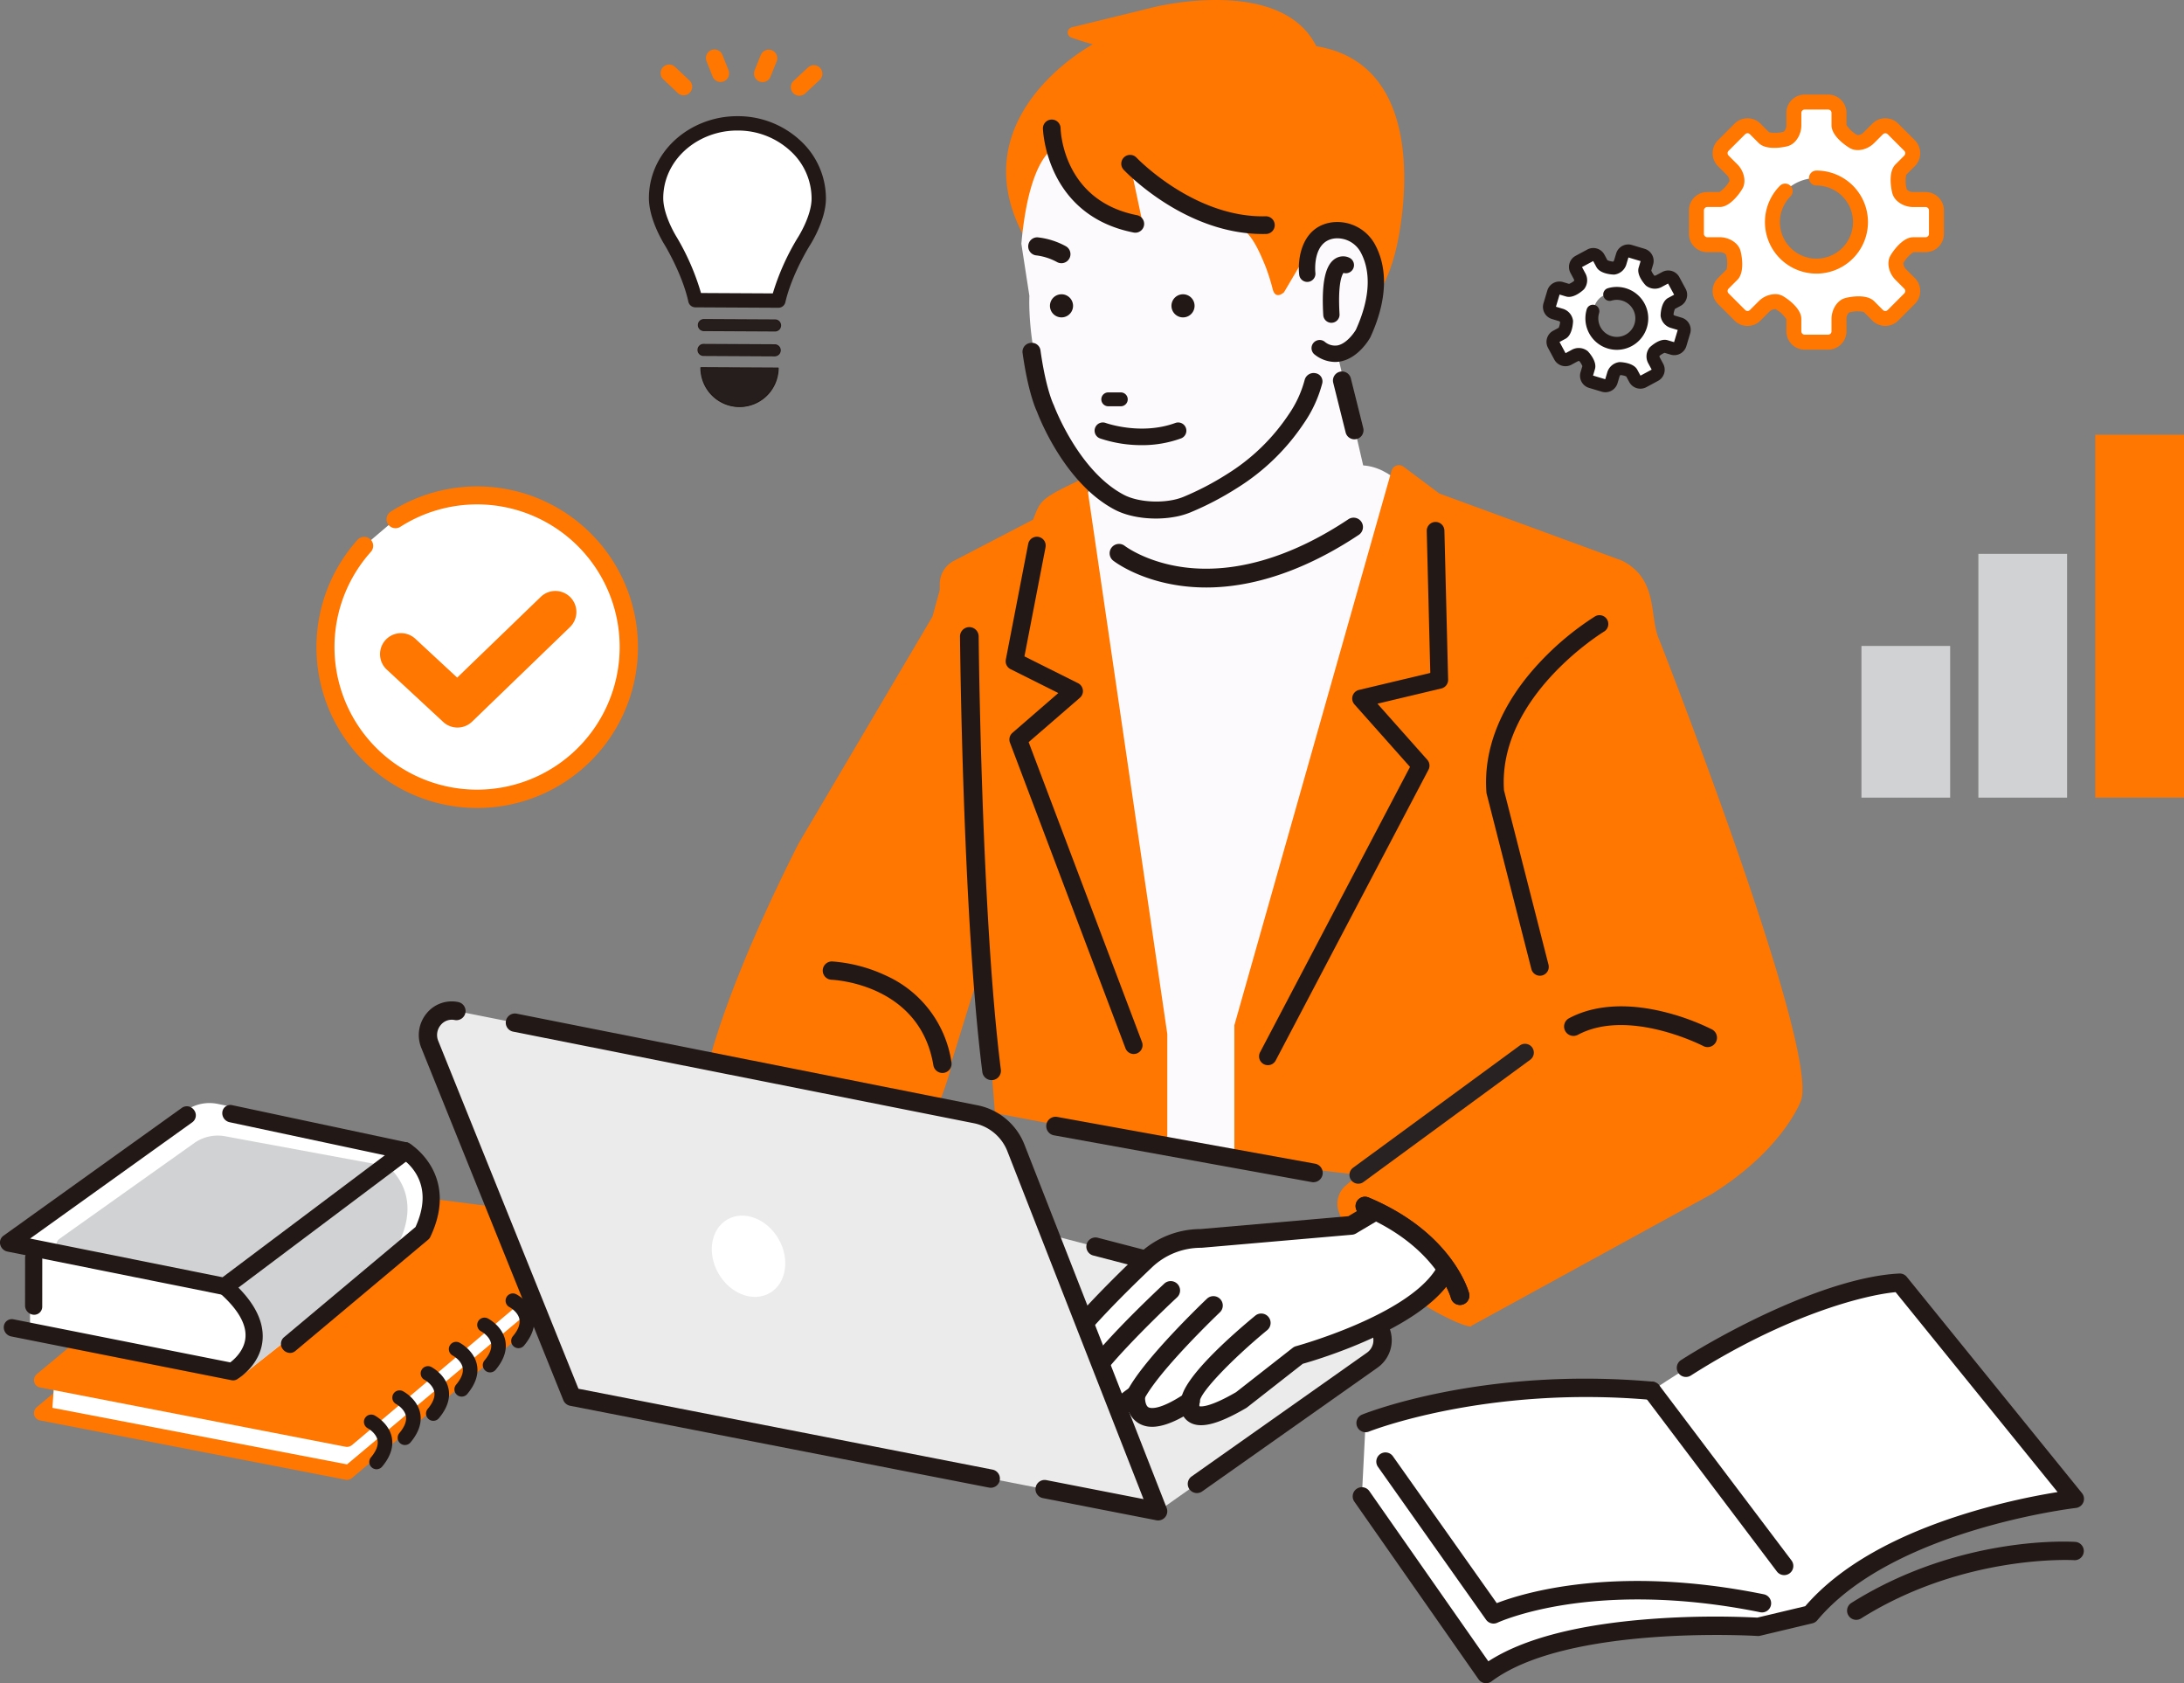 <svg xmlns="http://www.w3.org/2000/svg" xmlns:xlink="http://www.w3.org/1999/xlink" width="640" height="493.117" viewBox="0 0 640 493.117"><rect x="0" y="0" width="640" height="493.117" fill="#808080" stroke="none"/><defs><clipPath id="a"><rect width="640" height="493.117" fill="none"/></clipPath></defs><g clip-path="url(#a)"><path d="M1210.7,13.536c36.582,6.006,23.478,58.969,23.478,58.969-3.276,14.2-9.282,18.018-9.282,18.018l-14.067,12.6L1130.86,78.062c-31.541-40.5,14.324-65.072,14.324-65.072S1142.306,12.2,1138.9,11a1.567,1.567,0,0,1,.146-3c6.951-1.7,19.515-4.77,24.151-5.93,0,0,37.128-9.282,47.5,11.466" transform="translate(-824.966 0)" fill="#ff7600"/><path d="M1290.736,526.027s-7.644-10.92-18.564-7.644l-64.429,1.092s-16.38,0-16.38,25.116l19.656,143.054,1.092,27.3,50.929,7.42Z" transform="translate(-877.696 -381.45)" fill="#fcfafc"/><path d="M1199.586,187.386c4.266.152,7.317,8.121,8.736,11.466a61.587,61.587,0,0,1,2.178,6.916c.892,3.038,3.276.728,3.276.728l8.372-14.2c2.448-9.9,12.012-3.276,12.012-3.276,20.748,21.84-4.368,37.128-4.368,37.128l9.828,42.588c-29.484,29.484-69.889,16.38-69.889,16.38l-2.184-16.38c-30.576-20.748-28.393-61.153-28.393-61.153L1136.8,192.3c2.352-26.209,10-28.211,10-28.211s6.519,18.887,23.4,22.384a1.522,1.522,0,0,0,1.8-1.8l-3.362-15.85s15.658,18.018,30.947,18.564" transform="translate(-837.501 -120.888)" fill="#fcfafc"/><path d="M1498.349,568.661c-3-6.5,0-17.648-10.92-23.108L1433.921,525.9l-10.465-7.849a2.265,2.265,0,0,0-3.538,1.194L1373.86,681.7v37.487l10.92,3.276,25.4,3.059-3.648,3.087a7.044,7.044,0,0,0-2.048,7.812c8,21.8,38.936,35.285,38.885,33.293l70.274-38.514c21.015-13.044,26.208-27.3,26.208-27.3,5.824-14.924-41.5-135.234-41.5-135.234" transform="translate(-1012.145 -381.32)" fill="#ff7600"/><path d="M893.361,531.021c-13.3,6.279-13.184,6.531-15.428,12.413L854.7,555.513a7.654,7.654,0,0,0-4.123,6.7l-.022,1.9-2.11,7.711-39.312,66.613C782.567,691.1,780.744,712.7,780.744,712.7c19.458,28.929,46.717,7.964,46.717,7.964L841.9,734.536c-2.365,6.468,12.52-27.816,12.1-32.11l9.171-29.631,3.583,44.507,50.495,9.59v-32.76Z" transform="translate(-575.187 -391.212)" fill="#ff7600"/><path d="M1077.75,830.535a2.737,2.737,0,0,1-2.711-2.391c-5.75-45.285-6.536-126.911-6.543-127.558a2.736,2.736,0,0,1,2.7-2.766h.032a2.736,2.736,0,0,1,2.735,2.705c.007.643.79,81.96,6.5,126.93a2.735,2.735,0,0,1-2.369,3.059,2.692,2.692,0,0,1-.348.022" transform="translate(-787.178 -514.095)" fill="#221815"/><path d="M1539.4,1363.346a2.749,2.749,0,0,1-2.651-2.031c-.184-.661-4.488-15.28-26.255-24.392a2.748,2.748,0,1,1,2.122-5.07c24.444,10.232,29.249,27.313,29.441,28.035a2.751,2.751,0,0,1-2.658,3.458" transform="translate(-1111.558 -981.04)" fill="#221815"/><path d="M1005.457,1378.662l-62.74,44.27-123.761-74.985L867,1330.475l136.128,35.41a7.158,7.158,0,0,1,2.325,12.776" transform="translate(-603.337 -980.182)" fill="#ebebeb"/><path d="M1241.471,1451.828a2.683,2.683,0,0,1-1.549-4.874L1291.3,1410.7a4.476,4.476,0,0,0-1.454-7.989l-78.788-20.495a2.683,2.683,0,0,1,1.351-5.193l78.788,20.495a9.841,9.841,0,0,1,3.2,17.565l-51.377,36.253a2.672,2.672,0,0,1-1.544.491" transform="translate(-890.727 -1014.413)" fill="#221815"/><path d="M1258.581,1352.307l-44.026,3.822a23.635,23.635,0,0,0-16.287,6.5c-10.605,10.08-29.33,28.815-27.23,33.54,0,0-1.456,6.552,10.192,2.184,0,0-4.78,6.374,1.084,8.687a8.91,8.91,0,0,0,6.474-.081c2.037-.79,3.309-2.885,6.638-4.965,0,0-1.456,13.468,16.016,1.82,0,0-2.548,9.828,14.924-.364l16.744-13.1s32.943-8.918,42.407-23.479c0,0-3.094-17.108-20.2-18.564Z" transform="translate(-862.602 -993.317)" fill="#fff"/><path d="M1192.451,1403.614a7.441,7.441,0,0,1-3.943-1.039,6.975,6.975,0,0,1-2.794-3.268,12.046,12.046,0,0,1-3.683,2.521,11.614,11.614,0,0,1-8.475.075,6.847,6.847,0,0,1-4.409-4.517,7.059,7.059,0,0,1-.209-2.639c-2.9.424-5.075-.026-6.594-1.345a5.656,5.656,0,0,1-1.859-4.66c-.608-2.521.65-6.676,9.589-16.843,5.85-6.655,13.317-13.981,18.55-18.955a26.274,26.274,0,0,1,18.058-7.257l43.284-3.757,6.193-3.682a2.748,2.748,0,1,1,2.809,4.724l-6.734,4a2.738,2.738,0,0,1-1.167.376l-44.026,3.822c-.079.007-.158.01-.238.01a20.8,20.8,0,0,0-14.393,5.745c-20.774,19.744-26.437,28.472-26.537,30.61a2.221,2.221,0,0,1,.107,1.5,1,1,0,0,0,.008.236c.273.117,1.824.578,6.525-1.184a2.749,2.749,0,0,1,3.164,4.223c-.68.926-1.5,2.7-1.241,3.585.1.336.478.637,1.135.9a6.152,6.152,0,0,0,4.472-.088,8.484,8.484,0,0,0,2.1-1.581,28.384,28.384,0,0,1,4.07-3.152,2.749,2.749,0,0,1,4.19,2.626c-.075.792.06,2.747.958,3.284.417.25,2.9,1.225,10.8-4.046a2.749,2.749,0,0,1,4.185,2.977,2.264,2.264,0,0,0-.018.777c.482.12,3,.374,10.736-4.112l16.6-12.988a2.753,2.753,0,0,1,.974-.489c.32-.086,32.042-8.815,40.82-22.323a2.749,2.749,0,0,1,4.61,3c-9.348,14.383-38.9,23.2-43.448,24.482l-16.314,12.767a2.878,2.878,0,0,1-.309.21c-8.635,5.037-13.892,6.219-17.049,3.828a5.153,5.153,0,0,1-1.265-1.381c-3.631,2.028-6.7,3.036-9.236,3.036m-26.578-15.989h0" transform="translate(-854.852 -985.623)" fill="#221815"/><path d="M1202.511,1458.09a2.749,2.749,0,0,1-2.576-3.706c2.468-6.642,21.332-24.48,25.089-27.988a2.749,2.749,0,1,1,3.752,4.017c-8.331,7.781-22.129,21.69-23.687,25.885a2.75,2.75,0,0,1-2.577,1.792" transform="translate(-883.884 -1050.304)" fill="#221815"/><path d="M1256.429,1473.954a2.75,2.75,0,0,1-2.436-4.017c4.888-9.4,22.547-26.221,23.3-26.932a2.748,2.748,0,1,1,3.785,3.986c-.177.168-17.739,16.9-22.2,25.483a2.749,2.749,0,0,1-2.441,1.481" transform="translate(-923.608 -1062.528)" fill="#221815"/><path d="M1317.266,1490.037a2.752,2.752,0,0,1-2.749-2.753c0-6.427,15.209-19.661,21.748-25.053a2.749,2.749,0,0,1,3.5,4.241c-10.56,8.709-19.6,18.244-19.748,20.821a2.745,2.745,0,0,1-2.748,2.744" transform="translate(-968.426 -1076.787)" fill="#221815"/><path d="M1539.357,1363.346a2.75,2.75,0,0,1-2.651-2.031c-.183-.661-4.488-15.28-26.255-24.392a2.748,2.748,0,1,1,2.122-5.07c24.443,10.232,29.249,27.313,29.441,28.035a2.751,2.751,0,0,1-2.658,3.458" transform="translate(-1111.53 -981.04)" fill="#221815"/><path d="M1242.783,1261.846a2.775,2.775,0,0,1-.475-.041l-75.544-13.7a2.736,2.736,0,0,1,.94-5.391l75.544,13.7a2.736,2.736,0,0,1-.465,5.432" transform="translate(-857.904 -915.498)" fill="#221815"/><path d="M205.169,1361.947a2.118,2.118,0,0,0-1.794-1.575l-94.983-12.151a2.323,2.323,0,0,0-1.777.531l-67.965,56.7a2.338,2.338,0,0,0-.8,2.285,2.116,2.116,0,0,0,1.673,1.628l89.576,17.379a2.2,2.2,0,0,0,.523.038,2.344,2.344,0,0,0,1.4-.555l73.373-61.931a2.331,2.331,0,0,0,.774-2.351" transform="translate(-27.844 -993.243)" fill="#ff7600"/><path d="M58.324,1424.184l.64-8.967,156.691-41.908v7.938l-70.991,59.5Z" transform="translate(-42.968 -1011.738)" fill="#fff"/><path d="M205.169,1325.256a2.118,2.118,0,0,0-1.794-1.575l-94.983-12.151a2.322,2.322,0,0,0-1.777.531l-67.965,56.7a2.338,2.338,0,0,0-.8,2.285,2.115,2.115,0,0,0,1.673,1.628l89.576,17.379a2.209,2.209,0,0,0,.523.038,2.347,2.347,0,0,0,1.4-.555l73.373-61.931a2.331,2.331,0,0,0,.774-2.35" transform="translate(-27.844 -966.212)" fill="#ff7600"/><path d="M408.708,1590.045a2.13,2.13,0,0,1-1.632-3.5c1.557-1.861,2.2-3.542,1.918-5-.428-2.192-2.845-3.5-2.87-3.512a2.13,2.13,0,0,1,1.961-3.781c.172.089,4.23,2.22,5.08,6.426.564,2.791-.385,5.683-2.822,8.6a2.124,2.124,0,0,1-1.634.763" transform="translate(-298.36 -1159.609)" fill="#221815"/><path d="M440.293,1563.1a2.13,2.13,0,0,1-1.632-3.5c1.557-1.861,2.2-3.542,1.918-5-.428-2.192-2.846-3.5-2.87-3.512a2.13,2.13,0,0,1,1.961-3.781c.172.088,4.23,2.22,5.08,6.426.564,2.791-.385,5.683-2.822,8.6a2.124,2.124,0,0,1-1.634.763" transform="translate(-321.63 -1139.76)" fill="#221815"/><path d="M471.877,1536.159a2.13,2.13,0,0,1-1.632-3.5c1.557-1.861,2.2-3.542,1.918-5-.428-2.192-2.846-3.5-2.87-3.512a2.13,2.13,0,0,1,1.961-3.781c.172.089,4.23,2.22,5.08,6.427.564,2.791-.385,5.683-2.822,8.6a2.125,2.125,0,0,1-1.635.763" transform="translate(-344.899 -1119.91)" fill="#221815"/><path d="M503.443,1509.212a2.13,2.13,0,0,1-1.632-3.5c1.565-1.87,2.209-3.559,1.914-5.018-.435-2.152-2.83-3.471-2.854-3.484a2.13,2.13,0,1,1,1.949-3.787c.172.089,4.23,2.22,5.08,6.427.564,2.791-.385,5.683-2.822,8.6a2.123,2.123,0,0,1-1.634.763" transform="translate(-368.148 -1100.057)" fill="#221815"/><path d="M535.027,1482.269a2.13,2.13,0,0,1-1.632-3.5c1.565-1.87,2.209-3.559,1.914-5.018-.435-2.151-2.83-3.471-2.854-3.484a2.13,2.13,0,1,1,1.949-3.787c.172.089,4.23,2.22,5.08,6.427.564,2.791-.385,5.683-2.822,8.6a2.124,2.124,0,0,1-1.635.763" transform="translate(-391.416 -1080.208)" fill="#221815"/><path d="M566.613,1455.325a2.13,2.13,0,0,1-1.632-3.5c1.565-1.87,2.209-3.559,1.914-5.018-.435-2.151-2.83-3.471-2.854-3.483a2.13,2.13,0,1,1,1.949-3.787c.172.089,4.23,2.22,5.08,6.427.564,2.791-.385,5.683-2.822,8.6a2.125,2.125,0,0,1-1.635.763" transform="translate(-414.686 -1060.357)" fill="#221815"/><path d="M598.2,1428.382a2.13,2.13,0,0,1-1.632-3.5c1.565-1.87,2.209-3.559,1.914-5.018-.435-2.152-2.83-3.471-2.854-3.483a2.13,2.13,0,1,1,1.949-3.787c.172.089,4.23,2.22,5.08,6.427.564,2.791-.385,5.683-2.822,8.6a2.124,2.124,0,0,1-1.634.763" transform="translate(-437.955 -1040.508)" fill="#221815"/><path d="M629.784,1401.439a2.13,2.13,0,0,1-1.632-3.5c1.565-1.87,2.209-3.559,1.914-5.018-.435-2.152-2.83-3.47-2.854-3.483a2.13,2.13,0,1,1,1.949-3.787c.173.089,4.23,2.22,5.08,6.427.564,2.791-.385,5.683-2.822,8.6a2.124,2.124,0,0,1-1.635.763" transform="translate(-461.225 -1020.659)" fill="#221815"/><path d="M33.443,1378.163l-.02,27.511,48.615,10.288s14.89,2.226,16.675-7.8c0,0,.674-10.543-10.1-17.664Z" transform="translate(-24.623 -1015.315)" fill="#fff"/><path d="M131.512,1239.235l-56.118-11.56a11.975,11.975,0,0,0-9.226,1.794L16.441,1263.59a2.1,2.1,0,0,0,.9,3.72L75.5,1279.439s18.3,12.745,5.518,28.88l54.317-42.922s11.37-10.179-3.821-26.161" transform="translate(-11.505 -904.257)" fill="#fff"/><path d="M160.117,1272.663l-47.5-8.783a11.971,11.971,0,0,0-9.225,1.794L63.654,1293.91a2.1,2.1,0,0,0,.9,3.72l45.728,8.482s18.3,12.745,5.518,28.88l44.317-35.075s12.558-15.288,0-27.253" transform="translate(-46.288 -930.93)" fill="#d1d2d3"/><path d="M65.943,1285.263a2.586,2.586,0,0,1-.35-.045L2.164,1272.469a2.732,2.732,0,0,1-2.082-2,2.447,2.447,0,0,1,.905-2.618l52.35-37.512a2.549,2.549,0,0,1,3.527.681,2.524,2.524,0,0,1-.47,3.546L8.819,1268.658l56.4,11.336,47.56-35.726-45.509-9.692a2.72,2.72,0,0,1-2.107-3.027,2.357,2.357,0,0,1,2.867-1.968l51.187,10.9a2.733,2.733,0,0,1,2.051,1.98,2.453,2.453,0,0,1-.86,2.6l-52.9,39.735a2.377,2.377,0,0,1-1.572.466" transform="translate(0 -905.81)" fill="#221815"/><path d="M71.235,1451.887a2.524,2.524,0,0,1-.344-.044L6.358,1439.022a2.721,2.721,0,0,1-2.146-3,2.358,2.358,0,0,1,2.838-2.01l63.515,12.619c1.356-1.035,4.265-3.688,4.463-7.527.2-3.884-2.352-8.2-7.586-12.814a2.608,2.608,0,0,1-.364-3.607,2.467,2.467,0,0,1,3.54-.163c6.572,5.8,9.746,11.585,9.433,17.2-.424,7.6-7.167,11.676-7.454,11.847a2.394,2.394,0,0,1-1.361.325" transform="translate(-3.085 -1047.5)" fill="#221815"/><path d="M315.243,1332.667a2.661,2.661,0,0,1-1.884-.969,2.551,2.551,0,0,1,.218-3.586l38.577-32.326c2.615-5.755,2.764-10.839.44-15.116a14.289,14.289,0,0,0-4.541-5,2.675,2.675,0,0,1-1.035-3.5,2.4,2.4,0,0,1,3.381-.871c.149.088,14.821,8.983,6.1,27.373a2.344,2.344,0,0,1-.612.795l-38.975,32.66a2.364,2.364,0,0,1-1.668.543m38.976-35.209h0Z" transform="translate(-230.391 -936.319)" fill="#221815"/><path d="M30.407,1409.69a2.718,2.718,0,0,1-2.514-2.7l.01-13.931a2.363,2.363,0,0,1,2.518-2.4,2.718,2.718,0,0,1,2.514,2.7l-.01,13.931a2.363,2.363,0,0,1-2.518,2.4" transform="translate(-20.549 -1024.519)" fill="#221815"/><path d="M690.272,1271.168l-41.63-106.336a16.068,16.068,0,0,0-11.781-9.969l-152.218-30.251a7.121,7.121,0,0,0-7.808,9.778l41.626,103.232Z" transform="translate(-350.893 -828.418)" fill="#ebebeb"/><path d="M753.959,1276.229a2.673,2.673,0,0,1-.514-.05l-33.294-6.5a2.683,2.683,0,0,1,1.028-5.266l28.5,5.565-39.85-101.789a13.333,13.333,0,0,0-9.806-8.316L564.9,1133.018a2.683,2.683,0,0,1,1.046-5.262l135.125,26.855a18.675,18.675,0,0,1,13.756,11.622l41.629,106.336a2.683,2.683,0,0,1-2.5,3.661" transform="translate(-414.58 -830.797)" fill="#221815"/><path d="M633.743,1256.765a2.7,2.7,0,0,1-.517-.05l-122.762-23.97a2.683,2.683,0,0,1-1.974-1.63l-41.627-103.232a9.964,9.964,0,0,1,1.557-10.094,9.478,9.478,0,0,1,9.262-3.318,2.682,2.682,0,1,1-1.046,5.262,4.171,4.171,0,0,0-4.085,1.479,4.546,4.546,0,0,0-.712,4.665l41.082,101.881,121.333,23.691a2.683,2.683,0,0,1-.511,5.316" transform="translate(-343.409 -820.909)" fill="#221815"/><path d="M811.8,1359.48c3.434,5.948,2.282,13.042-2.574,15.846s-11.576.254-15.01-5.694-2.282-13.042,2.574-15.845,11.576-.254,15.01,5.694" transform="translate(-583.657 -996.517)" fill="#fff"/><path d="M1673.377,1427.254c-29.12,1.456-72.619,31.669-72.619,31.669-49.5-4.368-83.9,9.464-83.9,9.464l-1.092,21.476,36.4,52.053c23.3-17.472,79.717-13.832,79.717-13.832l15.288-3.64c23.15-27.712,77.533-33.852,77.533-33.852Z" transform="translate(-1116.687 -1051.481)" fill="#fff"/><path d="M1544.655,1537.09a2.624,2.624,0,0,1-.423-.034,2.678,2.678,0,0,1-1.775-1.111l-36.4-52.053a2.683,2.683,0,0,1,4.4-3.074l34.867,49.86c10.251-6.635,26.285-10.808,47.729-12.414a253.123,253.123,0,0,1,31.087-.391l14.048-3.344c9.993-11.579,26.184-20.821,48.145-27.478a199.684,199.684,0,0,1,25.8-5.957l-47.462-58.569c-9.528.9-32.461,6.89-60,24.425a2.682,2.682,0,1,1-2.882-4.525c14.025-8.932,43.274-24.324,63.945-25.357a2.663,2.663,0,0,1,2.218.99l51.325,63.337a2.683,2.683,0,0,1-1.783,4.354c-.534.06-53.594,6.353-75.776,32.906a2.682,2.682,0,0,1-1.437.89l-15.289,3.64a2.617,2.617,0,0,1-.793.067c-.554-.035-55.7-3.372-77.935,13.3a2.682,2.682,0,0,1-1.609.537" transform="translate(-1109.179 -1043.973)" fill="#221815"/><path d="M1512.4,1549.762a2.683,2.683,0,0,1-1-5.172c1.429-.575,35.561-14.021,85.14-9.647a2.683,2.683,0,0,1-.472,5.344c-48.3-4.262-82.327,9.144-82.666,9.281a2.678,2.678,0,0,1-1,.194" transform="translate(-1112.234 -1130.174)" fill="#221815"/><path d="M1566.2,1666.288a2.682,2.682,0,0,1-2.193-1.132l-31.668-44.772a2.682,2.682,0,0,1,4.38-3.1l30.427,43.018c7.533-2.914,34.761-11.417,78.209-2.6a2.683,2.683,0,1,1-1.067,5.258c-25.415-5.156-44.984-4.045-56.925-2.206-12.932,1.993-19.951,5.246-20.021,5.279a2.688,2.688,0,0,1-1.143.255" transform="translate(-1128.533 -1190.644)" fill="#221815"/><path d="M2058.514,1738.3a2.683,2.683,0,0,1-1.429-4.955c31.678-19.89,64.3-17.969,65.67-17.877a2.683,2.683,0,0,1-.355,5.353c-.318-.018-32.313-1.864-62.462,17.067a2.667,2.667,0,0,1-1.424.411" transform="translate(-1514.562 -1263.748)" fill="#221815"/><path d="M1869.85,1594.036a2.677,2.677,0,0,1-2.143-1.066l-38.766-51.324a2.683,2.683,0,0,1,4.281-3.233l38.766,51.324a2.683,2.683,0,0,1-2.138,4.3" transform="translate(-1347.012 -1132.587)" fill="#221815"/><path d="M950.8,1102.5a2.684,2.684,0,0,1-2.643-2.242c-3.948-23.69-28.793-25.017-29.849-25.062a2.682,2.682,0,0,1,.214-5.36,44.4,44.4,0,0,1,15.592,4.075,33.114,33.114,0,0,1,19.336,25.465,2.684,2.684,0,0,1-2.206,3.088,2.734,2.734,0,0,1-.444.037" transform="translate(-674.635 -788.165)" fill="#221815"/><path d="M1489.91,433.276a2.659,2.659,0,0,1-2.577-2.015l-3.635-14.54a2.659,2.659,0,1,1,5.159-1.29l3.635,14.54a2.662,2.662,0,0,1-2.581,3.3" transform="translate(-1093.005 -304.571)" fill="#221815"/><path d="M1310.63,330.834a3.386,3.386,0,1,1-3.384-3.385,3.385,3.385,0,0,1,3.384,3.385" transform="translate(-960.573 -241.237)" fill="#221815"/><path d="M1175.388,330.834a3.385,3.385,0,1,1-3.385-3.385,3.386,3.386,0,0,1,3.385,3.385" transform="translate(-860.939 -241.237)" fill="#221815"/><path d="M1245.714,472.746a2.061,2.061,0,0,0-2.644-1.223c-10.265,3.766-20.534.041-20.636,0a2.06,2.06,0,0,0-1.444,3.858,37.353,37.353,0,0,0,12.092,1.959,33.074,33.074,0,0,0,11.409-1.954,2.06,2.06,0,0,0,1.223-2.644" transform="translate(-898.538 -347.285)" fill="#221815"/><path d="M1232.1,476.715a37.9,37.9,0,0,1-12.215-1.981,2.41,2.41,0,0,1,1.69-4.515c.1.036,10.33,3.687,20.393,0a2.41,2.41,0,1,1,1.662,4.525,33.351,33.351,0,0,1-11.53,1.975m-11.365-5.947a1.713,1.713,0,0,0-1.6,1.109,1.709,1.709,0,0,0,1,2.2,37.088,37.088,0,0,0,11.968,1.936,32.655,32.655,0,0,0,11.288-1.932,1.709,1.709,0,1,0-1.178-3.209c-10.3,3.781-20.452.16-20.878,0a1.725,1.725,0,0,0-.6-.108" transform="translate(-897.555 -346.305)" fill="#221815"/><path d="M1228.562,437.86a1.709,1.709,0,1,0,0,3.419h3.762a1.709,1.709,0,1,0,0-3.419Z" transform="translate(-903.842 -322.579)" fill="#221815"/><path d="M1231.42,440.7h-3.762a2.033,2.033,0,0,1,0-4.065h3.762a2.033,2.033,0,0,1,0,4.065m-3.762-3.419a1.386,1.386,0,0,0,0,2.772h3.762a1.386,1.386,0,1,0,0-2.772Z" transform="translate(-902.938 -321.675)" fill="#221815"/><path d="M1453.105,283.4a1.9,1.9,0,0,0-1.145,3.425,9.33,9.33,0,0,0,5.64,2.04h0a8.073,8.073,0,0,0,1.664-.174c4.9-1.03,7.879-6.115,8.2-6.692.027-.048.051-.1.073-.143,5.9-12.914,4.065-21.5,1.484-26.423a12.1,12.1,0,0,0-12.2-6.51c-8.491,1.142-9.764,10.181-9.251,14.8a1.9,1.9,0,0,0,2.1,1.679,1.908,1.908,0,0,0,1.688-2.1c-.042-.395-.948-9.683,5.974-10.613a8.278,8.278,0,0,1,8.32,4.5c2.177,4.158,3.68,11.52-1.534,22.982-.041.072-2.431,4.109-5.64,4.785a5.124,5.124,0,0,1-4.239-1.187,1.9,1.9,0,0,0-1.139-.38" transform="translate(-1066.383 -183.315)" fill="#221815"/><path d="M1456.247,288a9.8,9.8,0,0,1-5.933-2.137,2.39,2.39,0,0,1-.477-3.343,2.4,2.4,0,0,1,1.912-.954,2.366,2.366,0,0,1,1.43.477,4.674,4.674,0,0,0,3.848,1.1c2.986-.629,5.3-4.511,5.318-4.55,5.112-11.245,3.653-18.456,1.526-22.518a7.789,7.789,0,0,0-7.826-4.249c-6.454.868-5.6,9.706-5.557,10.082a2.393,2.393,0,0,1-2.117,2.628,2.38,2.38,0,0,1-2.63-2.108c-.532-4.783.8-14.144,9.668-15.336a12.586,12.586,0,0,1,12.691,6.765c2.632,5.022,4.512,13.756-1.472,26.85-.029.062-.06.123-.1.185-.332.591-3.416,5.849-8.523,6.923a8.569,8.569,0,0,1-1.764.184m-4.5-5.465a1.418,1.418,0,0,0-.854,2.552,8.456,8.456,0,0,0,6.916,1.78c4.689-.987,7.568-5.9,7.88-6.455a1.136,1.136,0,0,0,.056-.109c5.821-12.734,4.026-21.165,1.5-25.995a11.609,11.609,0,0,0-11.7-6.255c-8.121,1.092-9.329,9.81-8.833,14.268a1.418,1.418,0,0,0,2.819-.312c-.044-.414-.985-10.153,6.393-11.145a8.762,8.762,0,0,1,8.813,4.759c2.228,4.254,3.773,11.768-1.522,23.408-.042.078-2.5,4.326-5.981,5.059a5.574,5.574,0,0,1-4.63-1.273,1.4,1.4,0,0,0-.848-.283" transform="translate(-1065.028 -181.96)" fill="#221815"/><path d="M1479.628,287.063a3.824,3.824,0,0,0-2.052.6c-2.778,1.748-3.823,6.867-3.286,16.11a1.9,1.9,0,0,0,1.9,1.793l.113,0a1.9,1.9,0,0,0,1.789-2.01c-.467-8.045.443-11.036,1.071-12.125h0l.339-.614.059.032-.061.119.081-.092.224.078a1.9,1.9,0,0,0,1.541-3.465,3.607,3.607,0,0,0-1.716-.422" transform="translate(-1086.033 -211.484)" fill="#221815"/><path d="M1474.851,304.694a2.393,2.393,0,0,1-2.4-2.249c-.547-9.439.569-14.7,3.513-16.549a4.335,4.335,0,0,1,2.309-.675,4.091,4.091,0,0,1,1.951.482,2.388,2.388,0,0,1-1.866,4.37l-.127.231c-.58,1.005-1.475,3.871-1.012,11.863a2.388,2.388,0,0,1-2.244,2.522Zm3.425-18.5a3.318,3.318,0,0,0-1.793.526c-2.578,1.621-3.579,6.747-3.061,15.671a1.419,1.419,0,0,0,1.414,1.336l.1,0a1.419,1.419,0,0,0,1.319-1.5c-.454-7.834.367-11.065,1.136-12.4l.333-.606a.483.483,0,0,1,.654-.193l.059.032a.488.488,0,0,1,.049.029l.125.043a1.419,1.419,0,0,0,1.147-2.583,3.152,3.152,0,0,0-1.481-.361" transform="translate(-1084.682 -210.127)" fill="#221815"/><path d="M1182.941,432.435a22.492,22.492,0,0,0,4.275-1.254,88.562,88.562,0,0,0,13.633-7.108,64.42,64.42,0,0,0,19.617-18.969,37.092,37.092,0,0,0,5.426-11.809,2.432,2.432,0,0,0-2.034-2.908,2.716,2.716,0,0,0-3.138,1.986,32.285,32.285,0,0,1-4.736,10.19,59.154,59.154,0,0,1-18.019,17.4,83.005,83.005,0,0,1-12.774,6.663c-4.936,2.038-12.917,1.766-17.427-.593-13.314-6.964-20.44-25.976-20.511-26.167a2.336,2.336,0,0,0-.122-.276c-.016-.032-2.244-4.528-3.84-15.981a2.551,2.551,0,0,0-2.964-2.078,2.6,2.6,0,0,0-2.279,2.843c1.582,11.347,3.8,16.4,4.248,17.339.7,1.87,8.208,21.045,22.816,28.686,4.728,2.473,11.857,3.192,17.827,2.032" transform="translate(-838.403 -281.061)" fill="#221815"/><path d="M1153.432,271.568a2.674,2.674,0,0,1-.558-.227,16.979,16.979,0,0,0-5.917-1.944,2.655,2.655,0,0,1,.238-5.305,22.08,22.08,0,0,1,8.225,2.589,2.655,2.655,0,0,1-1.989,4.887" transform="translate(-843.114 -194.559)" fill="#221815"/><path d="M1782.919,1131.718a2.738,2.738,0,0,1-1.271-.314c-.282-.146-21.881-11.212-36.745-3.286a2.747,2.747,0,0,1-2.586-4.848c7.3-3.9,16.9-4.546,27.747-1.882a68.677,68.677,0,0,1,14.133,5.148,2.748,2.748,0,0,1-1.277,5.181" transform="translate(-1282.521 -824.959)" fill="#221815"/><path d="M1156.856,748.879a2.585,2.585,0,0,1-2.419-1.672l-33.852-89.545a2.586,2.586,0,0,1,.725-2.869l13.455-11.661-14.01-7a2.586,2.586,0,0,1-1.382-2.8l6.552-33.852a2.586,2.586,0,1,1,5.077.983l-6.179,31.926,15.717,7.859a2.586,2.586,0,0,1,.537,4.267L1126.06,657.52l33.214,87.858a2.588,2.588,0,0,1-2.418,3.5" transform="translate(-824.625 -440.097)" fill="#221815"/><path d="M1403.951,739.933a2.586,2.586,0,0,1-2.287-3.789L1445.6,652.55l-16.284-18.318a2.585,2.585,0,0,1,1.333-4.233l20.894-4.975-1.039-41.586a2.585,2.585,0,0,1,2.521-2.649h.066a2.586,2.586,0,0,1,2.584,2.521l1.091,43.681a2.586,2.586,0,0,1-1.986,2.58l-18.726,4.458,14.6,16.424a2.587,2.587,0,0,1,.356,2.921l-44.772,85.177a2.586,2.586,0,0,1-2.291,1.383" transform="translate(-1032.409 -427.875)" fill="#221815"/><path d="M1669.778,790.116a2.587,2.587,0,0,1-2.5-1.947l-13.1-51.324a2.6,2.6,0,0,1-.074-.449c-.947-12.787,4.29-25.778,15.146-37.569a83.835,83.835,0,0,1,16.679-13.98,2.586,2.586,0,0,1,2.662,4.434c-.313.188-31.2,19.108-29.346,46.509l13.047,51.1a2.586,2.586,0,0,1-1.866,3.145,2.619,2.619,0,0,1-.641.081" transform="translate(-1218.52 -504.266)" fill="#221815"/><path d="M1504.56,1202.452a2.586,2.586,0,0,1-1.531-4.671l48.861-35.82a2.585,2.585,0,0,1,3.057,4.17l-48.861,35.82a2.569,2.569,0,0,1-1.526.5" transform="translate(-1106.527 -855.667)" fill="#282322"/><path d="M1263.21,596.477a55.3,55.3,0,0,1-7.563-.513c-12.474-1.721-19.466-7.162-19.757-7.393a2.747,2.747,0,0,1,3.4-4.313c.124.1,6.4,4.866,17.45,6.309,14.773,1.931,31.415-2.94,48.125-14.08a2.747,2.747,0,0,1,3.047,4.572c-10.981,7.321-27.109,15.418-44.706,15.418" transform="translate(-909.732 -424.367)" fill="#221815"/><path d="M1187.884,166.038a2.587,2.587,0,0,1-.5-.049c-25.856-5.078-26.575-30.266-26.579-30.52a2.586,2.586,0,0,1,5.17-.091c.02.888.724,21.279,22.405,25.537a2.586,2.586,0,0,1-.5,5.123" transform="translate(-855.183 -97.866)" fill="#221815"/><path d="M1289.366,195.445c-22.758,0-40.025-18.063-40.759-18.843a2.586,2.586,0,0,1,3.766-3.544c.252.266,17.039,17.728,37.913,17.205a2.586,2.586,0,0,1,.126,5.17q-.525.013-1.045.013" transform="translate(-919.351 -126.895)" fill="#221815"/><path d="M883.955,81.148a2.587,2.587,0,0,0,.436-.325l4.235-3.937a2.51,2.51,0,0,0-3.418-3.678l-4.235,3.937a2.51,2.51,0,0,0,2.982,4" transform="translate(-648.437 -53.441)" fill="#ff7600"/><path d="M842.972,64.422a2.5,2.5,0,0,0,1.052-1.223l1.81-4.488a2.51,2.51,0,0,0-4.656-1.877l-1.809,4.488a2.51,2.51,0,0,0,3.6,3.1" transform="translate(-618.241 -40.712)" fill="#ff7600"/><path d="M743.378,80.553a2.512,2.512,0,0,0,.448-3.989L739.617,72.6a2.51,2.51,0,1,0-3.443,3.652l4.209,3.968a2.511,2.511,0,0,0,3,.337" transform="translate(-541.77 -52.978)" fill="#ff7600"/><path d="M791.269,64.213a2.51,2.51,0,0,0,1.057-3.084l-1.78-4.5a2.51,2.51,0,1,0-4.669,1.846l1.78,4.5a2.512,2.512,0,0,0,3.258,1.411,2.591,2.591,0,0,0,.354-.174" transform="translate(-578.838 -40.549)" fill="#ff7600"/><path d="M758.072,138.083c13.088.067,23.648,9.967,23.584,22.109-.033,6.045-4.344,12.571-4.344,12.571s-5.462,8.755-6.751,16.583l-11.547-.062-2.422-.013-11.547-.06c-1.207-7.842-6.577-16.652-6.577-16.652s-4.245-6.571-4.212-12.617c.064-12.142,10.726-21.929,23.815-21.86" transform="translate(-540.938 -101.728)" fill="#251e1c"/><path d="M730.233,159.1c-.033,5.882,4.235,12.587,4.309,12.7.234.384,5.358,8.856,7.206,17.277l24.326.128c1.937-8.4,7.151-16.824,7.418-17.251.043-.067,4.38-6.726,4.411-12.609a20.958,20.958,0,0,0-6.838-15.491,24.728,24.728,0,0,0-16.882-6.575h0a25.231,25.231,0,0,0-12.446,3.159,21.648,21.648,0,0,0-11.5,18.657" transform="translate(-537.975 -101.137)" fill="#fff"/><path d="M733.815,183.649c-1.771-8.064-6.739-16.29-6.924-16.6s-4.677-7.382-4.641-13.848c.044-8.454,4.747-16.11,12.582-20.482a27.414,27.414,0,0,1,13.481-3.426,26.826,26.826,0,0,1,18.309,7.143,23.037,23.037,0,0,1,7.5,17.036c-.034,6.532-4.712,13.686-4.731,13.712-.214.344-5.284,8.505-7.152,16.609a2.1,2.1,0,0,1-2.059,1.63l-24.325-.128a2.1,2.1,0,0,1-2.042-1.651m32.038-18.727c.04-.062,4.04-6.251,4.068-11.467a18.88,18.88,0,0,0-6.174-13.947,22.634,22.634,0,0,0-15.456-6.006,23.2,23.2,0,0,0-11.411,2.893c-6.492,3.623-10.39,9.916-10.427,16.833-.029,5.228,3.938,11.5,4,11.6a70.813,70.813,0,0,1,7.065,16.277l21.039.11a70.415,70.415,0,0,1,7.293-16.293" transform="translate(-532.093 -95.256)" fill="#221815"/><path d="M824.657,146.111l0,0Z" transform="translate(-607.538 -107.641)" fill="#231815"/><path d="M777.194,357.233a1.6,1.6,0,0,0,1.59,1.61l20.905.108a1.6,1.6,0,0,0,.019-3.2l-20.906-.109a1.6,1.6,0,0,0-1.608,1.591" transform="translate(-572.571 -262.007)" fill="#251e1c"/><path d="M799.223,358.655l-20.906-.109a1.767,1.767,0,0,1,.02-3.533l20.905.108a1.767,1.767,0,1,1-.019,3.534m-21.9-2.9a1.436,1.436,0,0,0,1,2.455l20.906.109a1.4,1.4,0,0,0,1.015-.414,1.435,1.435,0,0,0-1-2.456l-20.905-.108a1.424,1.424,0,0,0-.767.215,1.514,1.514,0,0,0-.251.2" transform="translate(-572.106 -261.544)" fill="#221815"/><path d="M776.944,384.878a1.6,1.6,0,0,0,1.591,1.608l20.9.11a1.6,1.6,0,0,0,.019-3.2l-20.906-.108a1.6,1.6,0,0,0-1.608,1.591" transform="translate(-572.387 -282.374)" fill="#251e1c"/><path d="M798.974,386.3l-20.9-.11a1.768,1.768,0,0,1-1.756-1.775h0a1.764,1.764,0,0,1,1.774-1.756l20.906.109a1.767,1.767,0,0,1-.02,3.533m-21.9-2.9a1.434,1.434,0,0,0,1,2.454l20.9.11a1.434,1.434,0,1,0,.018-2.869l-20.906-.109a1.426,1.426,0,0,0-1.016.414" transform="translate(-571.923 -281.908)" fill="#221815"/><path d="M780.174,409.131a11.307,11.307,0,1,0,22.613.12Z" transform="translate(-574.767 -301.413)" fill="#251e1c"/><path d="M790.953,420.2a11.489,11.489,0,0,1-11.412-11.534.172.172,0,0,1,.049-.117.191.191,0,0,1,.118-.048l22.613.12a.167.167,0,0,1,.165.168A11.485,11.485,0,0,1,790.953,420.2m-11.079-11.366a11.141,11.141,0,0,0,22.279.118Z" transform="translate(-574.3 -300.948)" fill="#221815"/><path d="M1951.656,155.355c-1.745,0-4.249,3.25-4.824,4.4s-.038,3.1,1.2,4.338l2.587,2.588a3.182,3.182,0,0,1,0,4.483l-4.874,4.875a3.184,3.184,0,0,1-4.485,0l-2.589-2.589c-1.232-1.233-5.263-.725-6.494-.306s-2.245,2.189-2.245,3.934v3.652a3.182,3.182,0,0,1-3.176,3.172h-6.891a3.181,3.181,0,0,1-3.171-3.172v-3.652c0-1.745-3.25-4.248-4.4-4.823s-3.1-.038-4.337,1.195l-2.589,2.588a3.18,3.18,0,0,1-4.483,0l-4.874-4.875a3.175,3.175,0,0,1,0-4.483l2.586-2.589c1.235-1.233.725-5.262.306-6.5s-2.187-2.243-3.932-2.243h-3.653a3.181,3.181,0,0,1-3.17-3.172V145.29a3.18,3.18,0,0,1,3.17-3.17h3.653c1.743,0,4.248-3.252,4.823-4.405s.038-3.1-1.2-4.337l-2.586-2.589a3.177,3.177,0,0,1,0-4.485l4.872-4.872a3.177,3.177,0,0,1,4.482,0l2.59,2.589c1.233,1.232,5.263.72,6.5.3s2.243-2.189,2.243-3.932v-3.653a3.182,3.182,0,0,1,3.171-3.172h6.891a3.183,3.183,0,0,1,3.176,3.172v3.652c0,1.745,3.25,4.248,4.4,4.824s3.105.037,4.337-1.2l2.589-2.587a3.179,3.179,0,0,1,4.484,0l4.874,4.872a3.184,3.184,0,0,1,0,4.485l-2.587,2.588c-1.233,1.233-.724,5.264-.306,6.5s2.189,2.245,3.935,2.245h3.65a3.18,3.18,0,0,1,3.174,3.17v6.892a3.182,3.182,0,0,1-3.174,3.172Zm-28.344-19.519a12.9,12.9,0,1,0,12.9,12.9,12.862,12.862,0,0,0-12.9-12.9" transform="translate(-1391.025 -83.666)" fill="#fff"/><path d="M1920.616,179.962h-6.891a5.37,5.37,0,0,1-5.364-5.365v-3.565a9.446,9.446,0,0,0-3.188-2.946,2.546,2.546,0,0,0-1.808.782l-2.59,2.588a5.32,5.32,0,0,1-3.79,1.567h0a5.325,5.325,0,0,1-3.792-1.565l-4.874-4.876a5.369,5.369,0,0,1,0-7.586l2.526-2.53a9.2,9.2,0,0,0-.162-4.3,2.516,2.516,0,0,0-1.855-.756h-3.653a5.37,5.37,0,0,1-5.364-5.365v-6.892a5.37,5.37,0,0,1,5.364-5.364h3.566a9.474,9.474,0,0,0,2.947-3.19,2.545,2.545,0,0,0-.783-1.806l-2.588-2.591a5.371,5.371,0,0,1,0-7.586l4.872-4.872a5.324,5.324,0,0,1,3.793-1.568h0a5.319,5.319,0,0,1,3.791,1.569l2.529,2.527a9.273,9.273,0,0,0,4.306-.165,2.531,2.531,0,0,0,.751-1.854V110.6a5.371,5.371,0,0,1,5.364-5.365h6.891a5.373,5.373,0,0,1,5.369,5.365v3.565a9.493,9.493,0,0,0,3.191,2.95,2.565,2.565,0,0,0,1.805-.784l2.589-2.588a5.37,5.37,0,0,1,7.584,0l4.873,4.872a5.377,5.377,0,0,1,0,7.586l-2.53,2.53a9.246,9.246,0,0,0,.162,4.3,2.527,2.527,0,0,0,1.858.754h3.65a5.371,5.371,0,0,1,5.367,5.364v6.892a5.372,5.372,0,0,1-5.367,5.365H1945.6a9.47,9.47,0,0,0-2.948,3.19,2.551,2.551,0,0,0,.784,1.807l2.588,2.589a5.371,5.371,0,0,1,0,7.585l-4.873,4.874a5.375,5.375,0,0,1-7.586,0l-2.531-2.531a9.178,9.178,0,0,0-4.3.162,2.513,2.513,0,0,0-.758,1.857V174.6a5.373,5.373,0,0,1-5.369,5.365M1905.064,163.7a4.613,4.613,0,0,1,2.07.458c.92.458,5.614,3.489,5.614,6.784V174.6a.991.991,0,0,0,.977.979h6.891a.993.993,0,0,0,.982-.979v-3.651c0-2.707,1.606-5.291,3.736-6.012.969-.329,6.4-1.514,8.748.833l2.588,2.588a.993.993,0,0,0,1.385,0l4.871-4.873a.991.991,0,0,0,0-1.382l-2.586-2.587c-1.914-1.913-2.606-4.865-1.608-6.867.461-.925,3.5-5.618,6.787-5.618h3.652a.993.993,0,0,0,.98-.979v-6.892a.992.992,0,0,0-.98-.977h-3.65c-2.707,0-5.292-1.606-6.013-3.735-.329-.974-1.508-6.412.833-8.753l2.587-2.587a1,1,0,0,0,0-1.386l-4.871-4.87a.991.991,0,0,0-1.382,0l-2.589,2.588c-1.914,1.913-4.864,2.6-6.866,1.606-.926-.463-5.618-3.5-5.618-6.787V110.6a.994.994,0,0,0-.982-.979h-6.891a.991.991,0,0,0-.977.979v3.654c0,2.7-1.6,5.286-3.73,6.009-.979.33-6.416,1.508-8.755-.827l-2.591-2.59a.968.968,0,0,0-.689-.283h0a.972.972,0,0,0-.69.282l-4.873,4.872a.984.984,0,0,0,0,1.382l2.588,2.591c1.915,1.912,2.607,4.864,1.607,6.867-.46.923-3.493,5.618-6.785,5.618h-3.653a.991.991,0,0,0-.977.977v6.892a.991.991,0,0,0,.977.979h3.653c2.706,0,5.29,1.605,6.01,3.734.329.971,1.514,6.408-.834,8.752l-2.583,2.587a.981.981,0,0,0,0,1.38l4.876,4.878a.986.986,0,0,0,1.38,0l2.591-2.589a7,7,0,0,1,4.8-2.062m-14.161-7.3,0,0Zm26.272,1.28a15.09,15.09,0,0,1-10.674-25.761,2.193,2.193,0,0,1,3.1,3.1,10.705,10.705,0,1,0,7.573-3.137,2.193,2.193,0,1,1,0-4.386,15.091,15.091,0,0,1,0,30.183" transform="translate(-1384.887 -77.529)" fill="#ff7600"/><path d="M1758.608,307.2c-.948-.284-2.839,1.073-3.34,1.607a2.39,2.39,0,0,0-.057,2.553l.984,1.828a1.805,1.805,0,0,1-.731,2.437l-3.443,1.855a1.806,1.806,0,0,1-2.437-.731l-.985-1.829c-.468-.871-2.742-1.252-3.479-1.225a2.412,2.412,0,0,0-1.861,1.772l-.6,1.985a1.806,1.806,0,0,1-2.243,1.206l-3.745-1.123a1.805,1.805,0,0,1-1.206-2.241l.6-1.984c.284-.948-1.074-2.838-1.607-3.339a2.388,2.388,0,0,0-2.552-.058l-1.829.984a1.8,1.8,0,0,1-2.437-.73l-1.854-3.444a1.8,1.8,0,0,1,.731-2.436l1.828-.986c.872-.469,1.252-2.742,1.226-3.481a2.411,2.411,0,0,0-1.771-1.86l-1.985-.6a1.8,1.8,0,0,1-1.206-2.241l1.124-3.746a1.8,1.8,0,0,1,2.24-1.206l1.985.6c.947.284,2.839-1.075,3.339-1.608a2.389,2.389,0,0,0,.057-2.552l-.983-1.828a1.8,1.8,0,0,1,.731-2.437l3.442-1.853a1.8,1.8,0,0,1,2.436.731l.986,1.829c.469.87,2.742,1.25,3.482,1.224a2.412,2.412,0,0,0,1.86-1.771l.6-1.985a1.806,1.806,0,0,1,2.24-1.207l3.745,1.123a1.806,1.806,0,0,1,1.208,2.242l-.6,1.984c-.285.948,1.074,2.838,1.606,3.34a2.391,2.391,0,0,0,2.552.058l1.829-.984a1.8,1.8,0,0,1,2.437.731l1.854,3.442a1.807,1.807,0,0,1-.731,2.437l-1.828.984c-.871.469-1.251,2.743-1.226,3.482a2.412,2.412,0,0,0,1.773,1.862l1.984.6a1.8,1.8,0,0,1,1.208,2.241l-1.124,3.746a1.805,1.805,0,0,1-2.242,1.207Zm-21.336-10.322a7.319,7.319,0,1,0,9.115-4.908c-1.409-.423-2.79-.01-4.16-.015-4.16-.015-4.956,4.923-4.956,4.923" transform="translate(-1270.491 -205.713)" fill="#fff"/><path d="M1735.635,315.325a3.684,3.684,0,0,1-1.059-.156l-3.745-1.124a3.7,3.7,0,0,1-2.474-4.6l.533-1.777a5.776,5.776,0,0,0-.916-1.5,1.053,1.053,0,0,0-.471.11l-1.83.984a3.7,3.7,0,0,1-5-1.5l-1.854-3.444a3.693,3.693,0,0,1,1.5-5l1.64-.885a5.615,5.615,0,0,0,.413-1.695,1,1,0,0,0-.42-.268l-1.985-.6a3.7,3.7,0,0,1-2.474-4.6l1.124-3.746a3.693,3.693,0,0,1,4.6-2.475l1.778.534a5.794,5.794,0,0,0,1.5-.916,1,1,0,0,0-.109-.471l-.984-1.83a3.7,3.7,0,0,1,1.5-5l3.443-1.854a3.7,3.7,0,0,1,5,1.5l.883,1.639a5.653,5.653,0,0,0,1.7.413,1,1,0,0,0,.267-.419l.6-1.986a3.7,3.7,0,0,1,4.6-2.475l3.745,1.123a3.7,3.7,0,0,1,2.478,4.6l-.534,1.778a5.8,5.8,0,0,0,.916,1.5,1.033,1.033,0,0,0,.47-.109l1.831-.984a3.7,3.7,0,0,1,5,1.5l1.854,3.442a3.7,3.7,0,0,1-1.5,5l-1.643.884a5.642,5.642,0,0,0-.414,1.7,1,1,0,0,0,.421.268l1.984.6a3.7,3.7,0,0,1,2.477,4.6l-1.125,3.747a3.7,3.7,0,0,1-4.6,2.475l-1.776-.533a5.8,5.8,0,0,0-1.5.916.994.994,0,0,0,.11.469l.985,1.83a3.7,3.7,0,0,1-1.5,5l-3.444,1.854a3.7,3.7,0,0,1-5-1.5l-.885-1.644a5.611,5.611,0,0,0-1.695-.413,1,1,0,0,0-.267.42l-.595,1.985a3.7,3.7,0,0,1-3.541,2.632m-3.627-4.879,3.568,1.071.569-1.9a4.22,4.22,0,0,1,3.609-3.119c.029-.007,4.034.031,5.212,2.221l.94,1.745,3.279-1.766-.94-1.745a4.194,4.194,0,0,1,.345-4.747c.026-.027,2.86-2.848,5.262-2.123l1.9.569,1.07-3.567-1.9-.569a4.221,4.221,0,0,1-3.12-3.609c0-.041,0-4.02,2.221-5.214l1.745-.94L1754,283.48l-1.747.94a4.2,4.2,0,0,1-4.744-.345c-.03-.028-2.843-2.867-2.124-5.264l.569-1.9-3.568-1.07-.57,1.9a4.223,4.223,0,0,1-3.6,3.118c-.042,0-4.023-.005-5.217-2.217l-.942-1.747-3.277,1.764.939,1.747a4.2,4.2,0,0,1-.345,4.745c-.026.028-2.862,2.843-5.262,2.124l-1.9-.569-1.07,3.566,1.9.569a4.22,4.22,0,0,1,3.119,3.606c0,.038-.035,4.04-2.221,5.215l-1.743.94,1.764,3.278,1.747-.94a4.193,4.193,0,0,1,4.746.347c.027.025,2.842,2.862,2.121,5.261Zm20.755-6.734h0Zm-30.618-7.38h0ZM1739,302.9a9.216,9.216,0,0,1-8.837-11.861,1.892,1.892,0,1,1,3.625,1.088,5.426,5.426,0,1,0,3.676-3.651,1.893,1.893,0,1,1-1.066-3.632A9.213,9.213,0,1,1,1739,302.9" transform="translate(-1265.191 -200.414)" fill="#221815"/><rect width="25.992" height="44.437" transform="translate(545.484 189.239)" fill="#d1d2d3"/><rect width="25.992" height="71.416" transform="translate(579.746 162.26)" fill="#d1d2d3"/><rect width="25.992" height="106.33" transform="translate(614.008 127.346)" fill="#ff7600"/><path d="M406.674,551.21a44.271,44.271,0,0,0-23.9,6.96l-9.254,7.867a44.478,44.478,0,1,0,33.153-14.827" transform="translate(-266.836 -406.085)" fill="#fff"/><path d="M399.308,635.431a47.111,47.111,0,0,1-35.115-78.518,2.633,2.633,0,1,1,3.923,3.511,41.787,41.787,0,1,0,8.71-7.4,2.633,2.633,0,1,1-2.833-4.438,47.113,47.113,0,1,1,25.315,86.849" transform="translate(-259.469 -398.717)" fill="#ff7600"/><path d="M445.679,697.527a6.136,6.136,0,0,1-4.184-1.642l-16.543-15.339a6.155,6.155,0,0,1,8.37-9.027L445.593,682.9l24.522-23.682a6.155,6.155,0,0,1,8.551,8.855L449.955,695.8a6.14,6.14,0,0,1-4.276,1.727" transform="translate(-311.617 -484.383)" fill="#ff7600"/></g></svg>